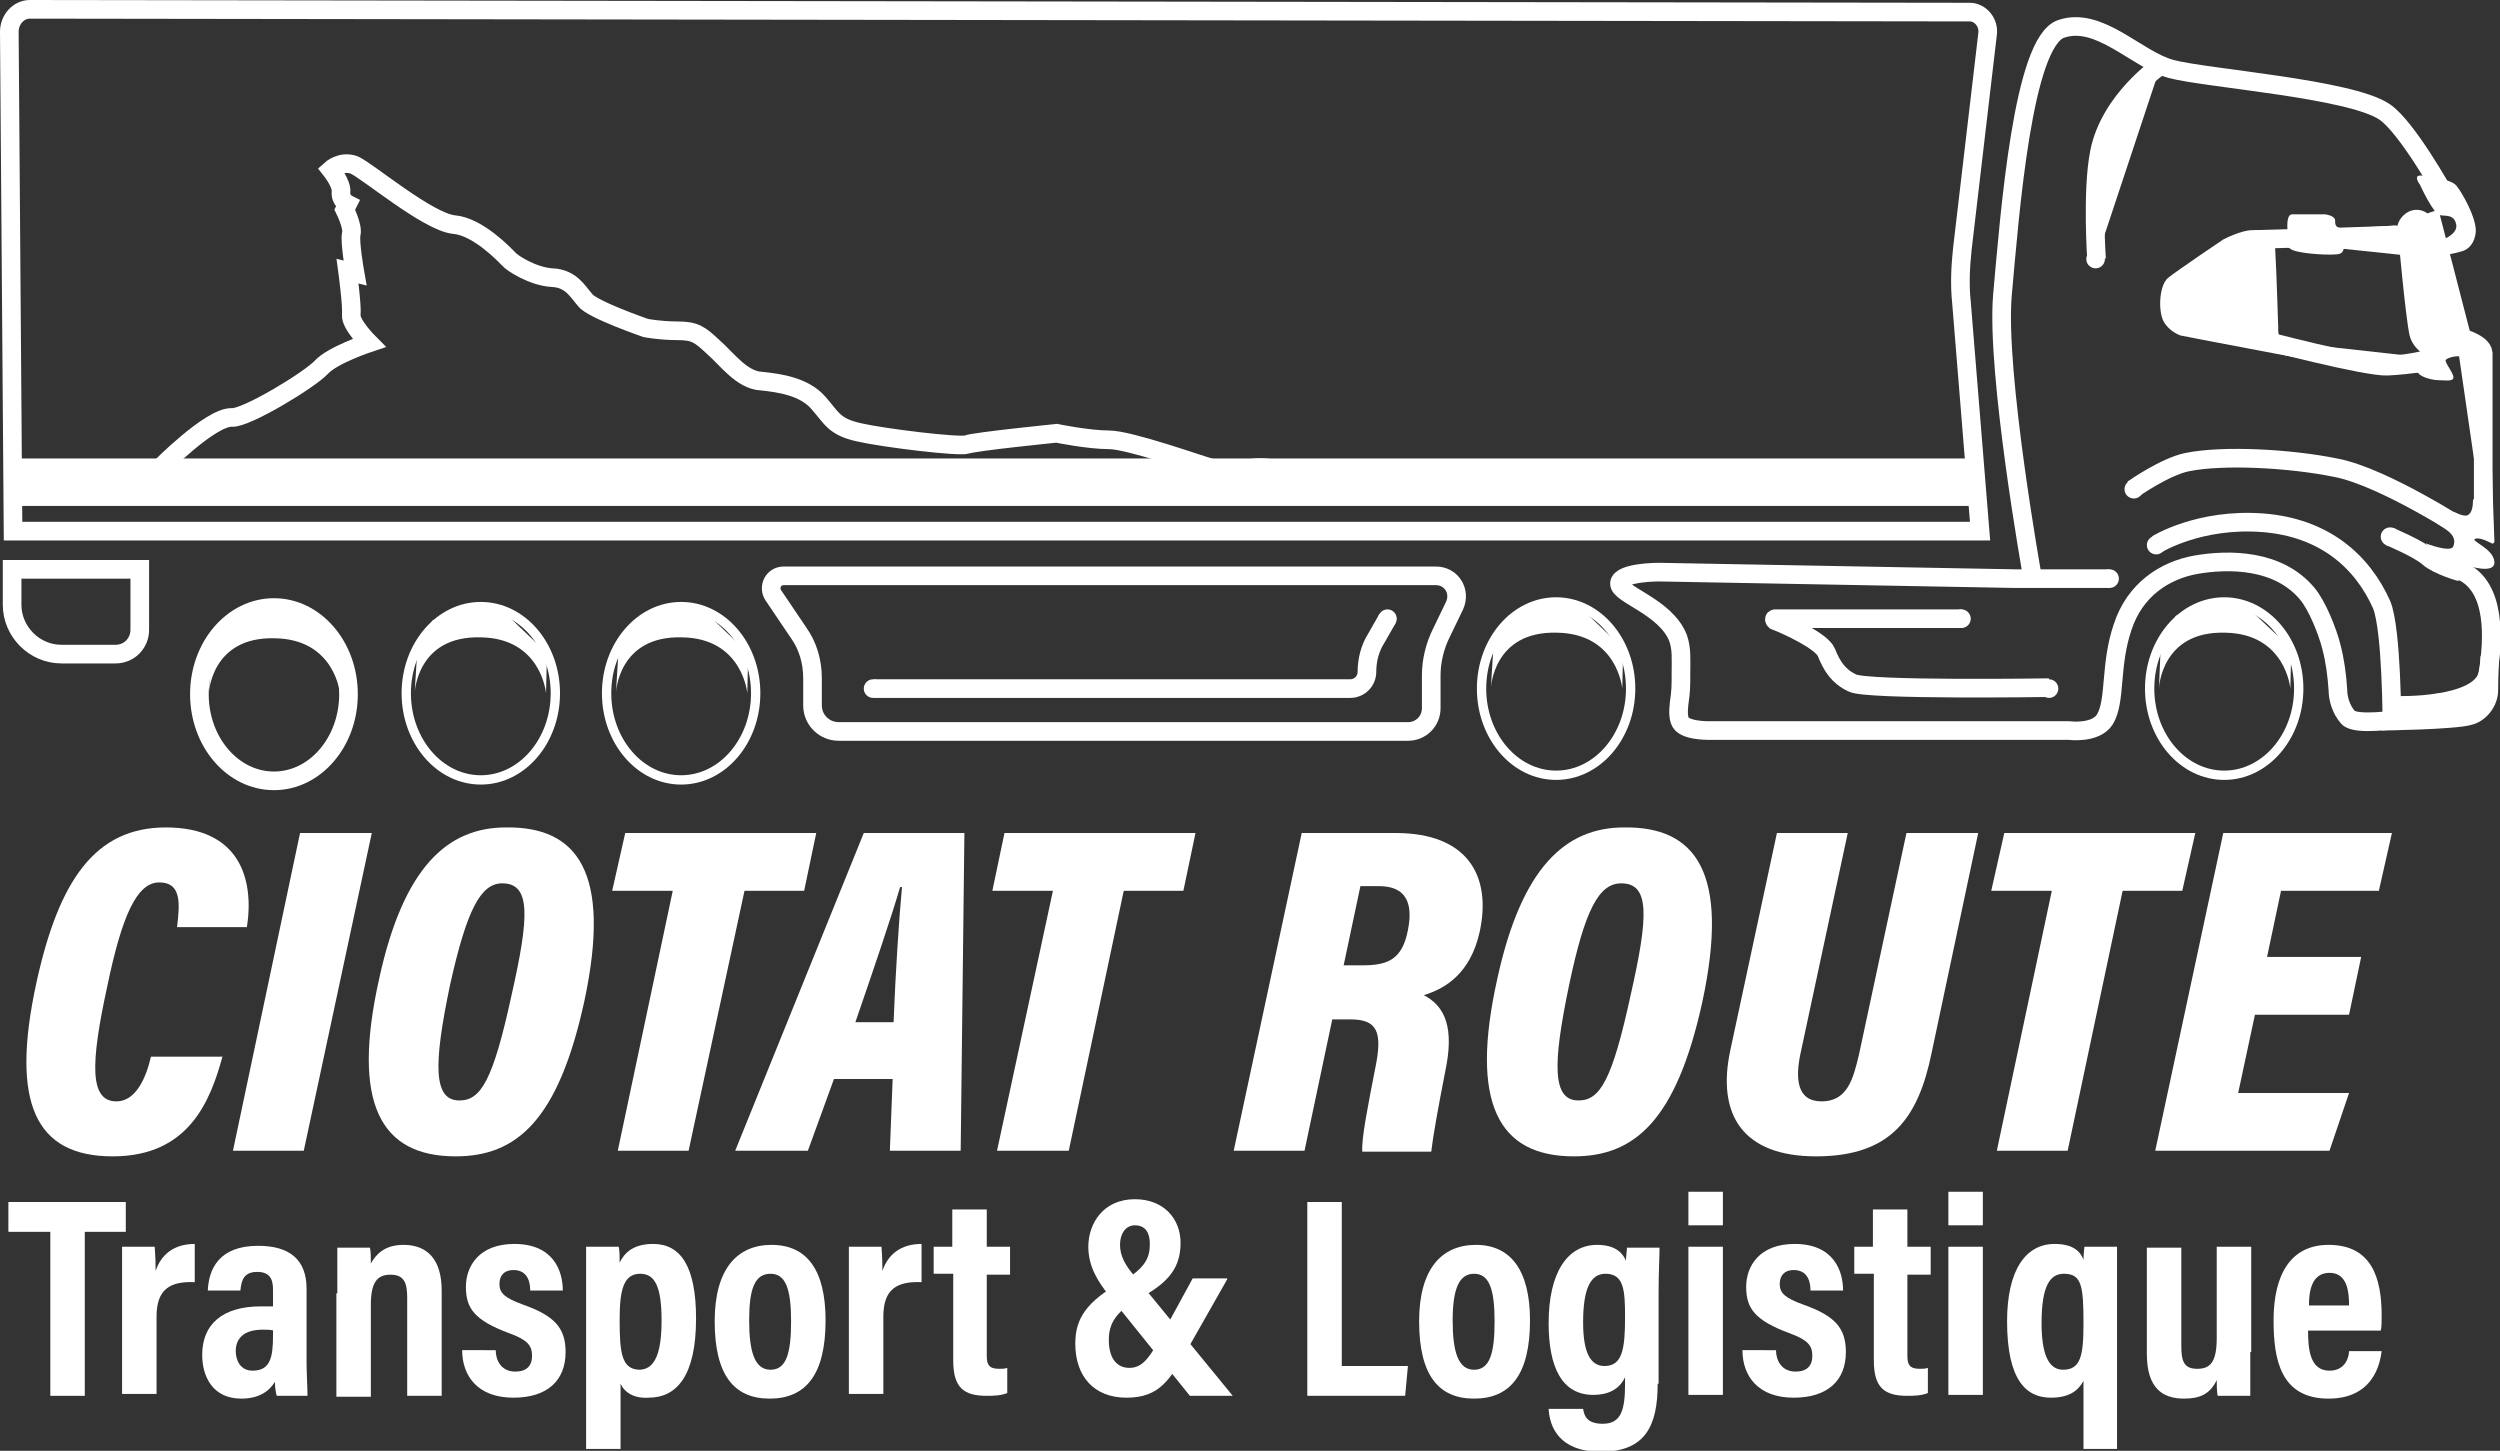 <?xml version="1.0" encoding="UTF-8"?> <svg xmlns="http://www.w3.org/2000/svg" xmlns:xlink="http://www.w3.org/1999/xlink" version="1.1" id="Calque_1" x="0px" y="0px" width="268.3px" height="155.7px" viewBox="0 0 268.3 155.7" style="enable-background:new 0 0 268.3 155.7;" xml:space="preserve"><rect x="0" y="0" width="268.3" height="155.7" fill="#333333" stroke="none"/> <style type="text/css"> .st0{fill:none;stroke:#FFFFFF;stroke-width:2;stroke-miterlimit:10;} .st1{fill:#FFFFFF;} .st2{fill:#FFFFFF;stroke:#FFFFFF;stroke-width:2;stroke-miterlimit:10;} .st3{fill:none;stroke:#FFFFFF;stroke-miterlimit:10;} </style> <g> <path class="st0" d="M3.5,50.3h13.6c0,0,5.5-5.6,7.8-5.5c1.5,0.1,8.3-4,9.6-5.4c1.2-1.3,5.1-2.6,5.1-2.6s-2-2-1.9-3 s-0.4-4.7-0.4-4.7l0.8,0.2c0,0-0.6-3.4-0.4-4.2c0.2-0.8-0.7-2.6-0.7-2.6l0.3-0.6c0,0-0.8-0.4-0.7-1.3c0.1-0.9-1.1-2.4-1.1-2.4 s1.1-1,2.5-0.5c1.4,0.6,7.9,6.1,10.7,6.4c2.6,0.2,5.5,3.3,5.9,3.7c0.3,0.4,2.6,1.9,4.7,2c2,0.1,2.7,1.5,3.5,2.4c0.7,1,6.5,3,6.5,3 s1.5,0.3,3.4,0.3c1.9,0,2.4,0.4,3.8,1.7c1.5,1.3,3.1,3.6,5.2,3.7c2,0.2,4.6,0.6,6.1,2.3c1.5,1.7,1.7,2.6,4.4,3.2 c2.6,0.6,10.8,1.6,11.6,1.3c0.7-0.3,9.6-1.2,9.6-1.2s3.4,0.7,5.6,0.7s9.5,2.6,11.8,3.3c2.4,0.7,2.6-0.5,4.9-0.3s6.9,0.9,8.3,0.8 c1.4-0.2,3.2,1.2,3.7,1.3c0.6,0.2,3.3-0.8,6.6-0.8h2.9c1,0,9.2-1,10.1-0.2c0.9,0.7,5.5-0.5,7.7-0.5h7.6"></path> <polygon class="st1" points="5.4,132.2 0.9,132.2 0.9,129 13.5,129 13.5,132.2 9.1,132.2 9.1,149.8 5.4,149.8 "></polygon> <path class="st1" d="M13.1,139.2c0-2.6,0-4.3,0-5.4h3.5c0,0.3,0.1,0.9,0.1,2.6c0.6-1.8,2-2.9,4.2-2.9v4.1c-2.6-0.1-4.1,0.7-4.1,3.7 v8.3h-3.7V139.2z"></path> <path class="st1" d="M32.9,146.3c0,0.8,0.1,2.7,0.1,3.5h-3.3c-0.1-0.3-0.2-1-0.2-1.5c-0.6,1-1.7,1.8-3.6,1.8 c-3.1,0-4.2-2.4-4.2-4.7c0-3.3,2.2-5.2,6.3-5.2c0.5,0,0.9,0,1.3,0v-1.7c0-0.9-0.1-2-1.7-2c-1.5,0-1.7,1-1.8,2h-3.5 c0.1-2.3,1.2-4.8,5.4-4.8c3.4,0,5.2,1.5,5.2,4.6V146.3z M29.4,142.8c-0.4-0.1-0.7-0.1-1.2-0.1c-2.1,0-2.9,1-2.9,2.3 c0,1,0.5,2.1,1.8,2.1c1.9,0,2.2-1.4,2.2-3.8V142.8z"></path> <path class="st1" d="M36.2,138.8c0-3.3,0-4.1,0-4.9h3.5c0.1,0.4,0.1,1.1,0.1,1.7c0.5-0.9,1.4-2,3.5-2c2.6,0,4.1,1.6,4.1,4.9v11.3 h-3.7v-10.5c0-1.6-0.3-2.5-1.8-2.5c-1.4,0-2.1,0.8-2.1,3.2v9.9h-3.7V138.8z"></path> <path class="st1" d="M53.2,144.9c0,1.1,0.6,2.3,2.1,2.3c1.2,0,1.8-0.6,1.8-1.7c0-1.1-0.5-1.7-2.4-2.4c-3.8-1.4-4.7-2.7-4.7-5 c0-2.2,1.4-4.6,5.2-4.6c4.2,0,5.2,2.9,5.2,5h-3.5c0-0.6-0.1-2.2-1.8-2.2c-1,0-1.5,0.6-1.5,1.5c0,1,0.6,1.5,2.5,2.2 c3.4,1.2,4.6,2.5,4.6,5.1c0,3.1-2,4.9-5.6,4.9c-3.8,0-5.5-2.3-5.5-5.1H53.2z"></path> <path class="st1" d="M66.6,148.5v7h-3.7v-17.1c0-2.1,0-3.6,0-4.6h3.5c0.1,0.4,0.1,1.1,0.1,1.7c0.5-1,1.4-2,3.6-2c3,0,4.6,2.5,4.6,8 c0,6.2-2.1,8.5-5.1,8.5C68,150.1,67,149.4,66.6,148.5 M71,141.7c0-3.8-0.8-5-2.3-5c-1.8,0-2.2,1.8-2.2,4.9c0,3.6,0.2,5.4,2.2,5.4 C70.3,146.9,71,145.2,71,141.7"></path> <path class="st1" d="M88.6,141.7c0,5.8-2.1,8.4-6,8.4c-3.8,0-5.9-2.5-5.9-8.3c0-5.6,2.4-8.2,6.1-8.2 C86.6,133.6,88.6,136.3,88.6,141.7 M80.4,141.7c0,3.4,0.6,5.3,2.3,5.3c1.7,0,2.2-1.8,2.2-5.2c0-3.5-0.6-5.1-2.2-5.1 C81,136.7,80.4,138.3,80.4,141.7"></path> <path class="st1" d="M91.1,139.2c0-2.6,0-4.3,0-5.4h3.5c0,0.3,0.1,0.9,0.1,2.6c0.6-1.8,2-2.9,4.2-2.9v4.1c-2.6-0.1-4.1,0.7-4.1,3.7 v8.3h-3.7V139.2z"></path> <path class="st1" d="M100.1,133.8h2.1v-4h3.7v4h2.5v3h-2.5v8.7c0,0.9,0.2,1.4,1.3,1.4c0.4,0,0.6,0,0.9-0.1v2.7 c-0.7,0.3-1.7,0.3-2.2,0.3c-2.5,0-3.6-0.9-3.6-3.8v-9.3h-2.1V133.8z"></path> <path class="st1" d="M131.7,137.3l-4.2,7.4c-1.9,3.3-3,5.3-6.6,5.3c-3.5,0-5.5-2.3-5.5-5.8c0-2.7,1.2-4.5,4.9-6.6 c2.7-1.5,3.1-2.7,3.1-4.1c0-1.1-0.4-2-1.6-2c-1,0-1.6,0.9-1.6,2.1c0,1.2,0.6,2.3,1.7,3.5l10.4,12.7h-4.6l-8.7-10.8 c-1.2-1.5-2.2-3.1-2.2-5.2c0-2.5,1.6-5.1,5-5.1c3.1,0,4.9,2.1,4.9,4.7c0,3-1.7,4.5-4.7,6.1c-2.2,1.3-3,2.5-3,4.3c0,1.9,0.8,3,2.2,3 c1.4,0,2.2-1,3.8-4.1l3-5.5H131.7z"></path> <polygon class="st1" points="140.3,129 144,129 144,146.6 151.1,146.6 150.8,149.8 140.3,149.8 "></polygon> <path class="st1" d="M164.2,141.7c0,5.8-2.1,8.4-6,8.4c-3.8,0-5.9-2.5-5.9-8.3c0-5.6,2.4-8.2,6.1-8.2 C162.1,133.6,164.2,136.3,164.2,141.7 M155.9,141.7c0,3.4,0.6,5.3,2.3,5.3c1.7,0,2.2-1.8,2.2-5.2c0-3.5-0.6-5.1-2.2-5.1 C156.6,136.7,155.9,138.3,155.9,141.7"></path> <path class="st1" d="M177.9,148.5c0,4.5-1.3,7.3-6.1,7.3c-4.5,0-5.5-2.7-5.6-4.6h3.7c0.1,0.5,0.2,1.6,2.1,1.6c2,0,2.4-1.5,2.4-4.3 v-0.7c-0.6,1.3-1.8,1.9-3.4,1.9c-3.4,0-4.8-3-4.8-7.7c0-5.4,2-8.4,5.2-8.4c2.1,0,2.8,1,3.1,1.7c0-0.5,0.1-1,0.1-1.4h3.5 c0,1-0.1,2.6-0.1,4.8V148.5z M169.9,141.9c0,3.3,0.8,4.7,2.3,4.7c1.9,0,2.2-1.8,2.2-5.2c0-2.9-0.1-4.7-2.1-4.7 C170.7,136.7,169.9,138.3,169.9,141.9"></path> <path class="st1" d="M181.2,133.8h3.7v15.9h-3.7V133.8z M181.2,127.9h3.7v3.6h-3.7V127.9z"></path> <path class="st1" d="M190.6,144.9c0,1.1,0.6,2.3,2.1,2.3c1.2,0,1.8-0.6,1.8-1.7c0-1.1-0.5-1.7-2.4-2.4c-3.8-1.4-4.7-2.7-4.7-5 c0-2.2,1.4-4.6,5.2-4.6c4.2,0,5.2,2.9,5.2,5h-3.5c0-0.6-0.1-2.2-1.8-2.2c-1,0-1.5,0.6-1.5,1.5c0,1,0.6,1.5,2.5,2.2 c3.4,1.2,4.6,2.5,4.6,5.1c0,3.1-2,4.9-5.6,4.9c-3.8,0-5.5-2.3-5.5-5.1H190.6z"></path> <path class="st1" d="M198.9,133.8h2.1v-4h3.7v4h2.5v3h-2.5v8.7c0,0.9,0.2,1.4,1.3,1.4c0.4,0,0.6,0,0.9-0.1v2.7 c-0.7,0.3-1.7,0.3-2.2,0.3c-2.5,0-3.6-0.9-3.6-3.8v-9.3h-2.1V133.8z"></path> <path class="st1" d="M209.1,133.8h3.7v15.9h-3.7V133.8z M209.1,127.9h3.7v3.6h-3.7V127.9z"></path> <path class="st1" d="M223.6,148.2c-0.6,1.1-1.6,1.8-3.5,1.8c-2.6,0-4.7-1.8-4.7-8.2c0-5.5,2-8.3,5.1-8.3c2.1,0,2.8,0.9,3.1,1.7 c0-0.7,0.1-1.2,0.1-1.4h3.5c0,1.2,0,2.7,0,5.2v16.5h-3.6V148.2z M219.1,142c0,3.2,0.7,5,2.3,5c1.9,0,2.2-1.5,2.2-5 c0-4-0.2-5.3-2.1-5.3C220,136.7,219.1,138,219.1,142"></path> <path class="st1" d="M241.5,145.1c0,2.3,0,3.9,0,4.7h-3.5c-0.1-0.5-0.1-1.2-0.1-1.7c-0.7,1.5-1.8,2-3.5,2c-2.3,0-4-1.1-4-4.8v-11.4 h3.7v10.6c0,1.6,0.3,2.4,1.7,2.4c1.4,0,2.1-0.7,2.1-3.3v-9.8h3.7V145.1z"></path> <path class="st1" d="M247.7,142.8c0,2,0.2,4.3,2.3,4.3c1.8,0,2.1-1.6,2.1-2.1h3.5c-0.1,0.5-0.4,5.1-5.7,5.1c-5.2,0-5.9-4.3-5.9-8.4 c0-5,1.9-8.1,5.9-8.1c4.6,0,5.7,3.5,5.7,7.6c0,0.6,0,1.3-0.1,1.6H247.7z M252.1,140.1c0-1.5-0.2-3.5-2.1-3.5 c-2.1,0-2.2,2.4-2.2,3.5H252.1z"></path> </g> <g> <path class="st1" d="M260.4,18.9c0,0,2.6,0.3,3.2,1c0.6,0.7,2.2,3.5,2.1,5c-0.1,1.1-0.7,1.9-1.6,2.1c-0.7,0.2-1.3,0.3-1.3,0.3 c-0.1,0-0.6-1.6-0.6-1.6s1.6-0.6,1.4-1.6c-0.2-1.1-1.1-0.9-1.7-1c-0.7,0-2.2-3.3-2.2-3.3s-0.4-0.5-0.3-0.8 C259.5,18.7,260.4,18.9,260.4,18.9"></path> <path class="st1" d="M265.7,38.7V38l-3.9-15.1l-0.4-0.3l-0.9,0.3c0,0-0.7-0.6-1.7-0.3c-1,0.3-1.5,1.3-1.5,1.7 c0,0.4,0.9,10.1,1.3,11.7c0.4,1.6,1.9,2.1,1.9,2.7c0,0.6-1.3,0.8-1,1.3c0.3,0.5,1.6,0.8,2.2,0.8c0.6,0,1.6,0.2,1.6-0.3 s-0.9-1.5-0.9-2c0.1-0.5,1.3-0.6,1.8-0.6c0.5,0,0,0.1,0.8,0.3S265.7,38.7,265.7,38.7"></path> <path class="st1" d="M256.4,26.2h-4.9c0,0,0.3,1.1-0.8,1.1c-1.1,0.1-4.3-0.1-4.9-0.6c-0.6-0.5-1.6-0.6-1.6-0.6s-0.1-0.3,0,1.2 c0.1,1.5,0.3,7.9,0.3,7.9s-0.1,1.1,0.5,1.2c0.8,0.2,9.1,1.8,10.9,1.8c1.9,0,4.4-0.6,4.4-0.6l0.4,1.5c0,0-2.9,0.8-4.6,0.8 c-2.3,0-22.1-3.9-22.1-3.9s-1.2-0.4-1.8-1.5c-0.6-1.1-0.5-3.9,0.5-4.7c1-0.8,5.9-4.1,5.9-4.1s1.9-1,3.1-1h3.8c0,0-0.2-1.7,0.5-1.7 h3.5c0,0,1,0.1,1.1,0.6c0,0.5,0,0.9,0.9,0.9c0.9,0,5.6-0.3,5.6-0.3l1.1,1.9L256.4,26.2z"></path> <path class="st1" d="M267,63c-0.9-1-2.2-1.3-2.2-1.3v-1c0,0,3,1,2.9-0.4c-0.1-1.5-2.8-2.3-2-2.5c0.5-0.1,1.3,0.3,1.7,0.5 c0.1,0.1,0.3,0,0.3-0.2c-0.1-2.3-0.5-15-0.5-17.2c0-2.5-1.5-2.3-1.5-2.3s-1.6-0.4-0.8,0c0.9,0.4,0.8,15.9,0.8,15.9s-0.1,1.7-1,1.5 c-0.2,0-0.4-0.1-0.6-0.1c0.3,1.1,0.3,2.3-0.1,3.3c0,1-0.3,2-0.8,2.8c1,0.3,1.9,0.7,2.6,1.1c1,0.6,1.6,4.2,1.1,5 c-0.1,0.1-0.2,0.2-0.3,0.2c0,0.8-0.1,1.5-0.4,2.2c0,0.1,0,0.1,0,0.2c0,1.7-0.7,3.4-2.1,4.3c0.1,0.1,0.1,0.2,0.1,0.3 c-0.1,0.2-0.7,0.3-1.6,0.3c-0.4,0.1-0.7,0.1-1.2,0.1c-0.6,0-1.1-0.1-1.6-0.2c-1-0.1-1.8-0.2-1.8-0.2V75c-0.9-0.1-1.6-0.5-2.2-0.9 c0.1,2.5-0.2,4.3-0.2,4.3s7.9-0.1,9.6-0.6c1.7-0.4,2.9-2.1,2.9-3.7c0-1.6,0.1-3.7,0.2-4.1C268.5,68.1,267.7,63.9,267,63"></path> <path class="st0" d="M264.9,57.1c0,0-9-5.9-14.2-6.9c-4.9-1-12.1-1.4-16-0.6c-2.4,0.5-5.8,2.9-5.8,2.9"></path> <path class="st2" d="M256.5,57.6c0,0,3.1,1.3,4.1,2.2c1,0.9,3.5,1.6,3.5,1.6"></path> <path class="st0" d="M256.7,77.8c0,0,0-10.2-1.1-12.9c-2.1-4.7-6.2-8.3-12.8-8.8c-6.8-0.5-11.3,2.3-11.3,2.3"></path> <path class="st2" d="M231.9,7c0,0-5.5,3.7-6.6,9.4c-0.8,4.1-0.3,11.4-0.3,11.4"></path> <path class="st1" d="M211.5,66.4c0,0.5-0.4,1-1,1c-0.5,0-1-0.4-1-1c0-0.5,0.4-1,1-1C211.1,65.4,211.5,65.9,211.5,66.4"></path> <path class="st1" d="M220.9,73.9c0,0.5-0.4,1-1,1c-0.5,0-1-0.4-1-1c0-0.5,0.4-1,1-1C220.4,72.9,220.9,73.3,220.9,73.9"></path> <path class="st1" d="M227.4,62.1c0,0.5-0.4,1-1,1c-0.5,0-1-0.4-1-1c0-0.5,0.4-1,1-1C226.9,61.1,227.4,61.5,227.4,62.1"></path> <path class="st1" d="M232.4,58.5c0,0.5-0.4,1-1,1c-0.5,0-1-0.4-1-1c0-0.5,0.4-1,1-1C231.9,57.5,232.4,57.9,232.4,58.5"></path> <path class="st1" d="M230,52.5c0,0.5-0.4,1-1,1c-0.5,0-1-0.4-1-1c0-0.5,0.4-1,1-1C229.6,51.5,230,51.9,230,52.5"></path> <path class="st1" d="M257.5,57.6c0,0.5-0.4,1-1,1c-0.5,0-1-0.4-1-1c0-0.5,0.4-1,1-1C257.1,56.6,257.5,57,257.5,57.6"></path> <path class="st1" d="M225.9,27.8c0,0.5-0.4,1-1,1c-0.5,0-1-0.4-1-1c0-0.5,0.4-1,1-1C225.5,26.8,225.9,27.3,225.9,27.8"></path> <path class="st1" d="M149.9,66.4c0,0.5-0.4,1-1,1c-0.5,0-1-0.4-1-1c0-0.5,0.4-1,1-1C149.5,65.4,149.9,65.9,149.9,66.4"></path> <path class="st1" d="M94.7,73.9c0,0.5-0.4,1-1,1c-0.5,0-1-0.4-1-1c0-0.5,0.4-1,1-1C94.2,72.9,94.7,73.3,94.7,73.9"></path> </g> <g> <path class="st2" d="M242.5,36.4c0,0,11.4,3,13.7,2.9s6.1-0.7,6.1-0.7"></path> <path class="st2" d="M242,25.7c0,0,15-0.4,17.4-0.6c2.3-0.2,2.5,2.7,2.5,2.7"></path> <path class="st0" d="M226.4,62.1h-10.1l-38.3-0.7c0,0-4.1,0-4.2,1.2c-0.1,1.2,5,2.5,6.3,5.9c0.4,1.2,0.3,2.2,0.3,3.8 c0,1.3,0,1.9-0.2,3.2c-0.1,0.9-0.1,1.8,0.3,2.2c0.8,0.8,3.2,0.7,3.2,0.7l38.3,0c0,0,2.9,0.4,3.9-1.2c1.2-2,0.5-5.8,1.9-9.9 c1.3-4,4.5-6.1,7.9-6.7c3.5-0.6,8.8-0.6,11.9,3.1c1.1,1.3,2.2,4.1,2.6,5.7c0.4,1.5,0.6,3.1,0.7,4.6c0,0.9,0.3,2.1,1.1,3 c0.8,0.9,5.3,0.2,5.3,0.2s4.6-2.5,5.4-1.6c0.8,0.9,3.1,0,3.1,0"></path> <path class="st0" d="M210.6,66.4h-20.1c-0.1,0-0.1,0.1,0,0.2c1.3,0.5,5,2.2,5.5,3.4c0.6,1.5,1.3,2.6,2.8,3.3 c1.5,0.8,21.1,0.5,21.1,0.5"></path> </g> <g> <path class="st0" d="M218.1,61.8c0,0-3.9-21.8-3.2-30.1c0.8-8.9,2.2-27.2,6.3-28.6c4.1-1.4,8.1,3.3,11.8,4.3s19.2,2.1,22.9,4.6 c2.4,1.6,6.4,8.8,6.4,8.8"></path> <path class="st0" d="M257.2,75.7c0,0,9.1,0.3,9.8-3.4c0.6-3.7,0.9-9.3-2.8-11"></path> <path class="st2" d="M263.6,36.1c0,0,2.8,0.6,2.9,1.8c0,1.2,0,18.2,0,18.2"></path> <path class="st1" d="M260.3,58.3c0,0,2.8,1.1,3,0.3c0.5-1.3-1.1-1.9-2-2.6c-1-0.6,3.9,1.5,3.9,1.5l-0.8,3.1l-2.8-1L260.3,58.3z"></path> <path class="st1" d="M263.3,54.9c0,0,1.1,0.6,1.5,0.4c0.5-0.2,0.6-1,0.6-1.6c0-0.6,0.8,1.3,0.8,1.3l-1.3,1.5l-1.5-1L263.3,54.9z"></path> <path class="st1" d="M262.5,39.3c0,0-0.2-0.5,0-0.7c0.2-0.2,1.1-0.5,1.8-0.3c0.7,0.2,0.9,1.2,1,1.9c0.1,0.7,0.5-2.6,0.5-2.6 l-2.2-0.4l-1.7,0.9l0.1,1.1L262.5,39.3z"></path> <path class="st0" d="M1.4,57l211.1,0l-2-24.6c-0.2-1.9-0.1-3.8,0.1-5.7l2.7-23c0.2-1.3-0.8-2.4-1.9-2.4L3.2,1C2,1,1,2.1,1,3.4 L1.4,57z"></path> <polygon class="st1" points="1,54.3 211.9,54.3 211.5,49.2 1,49.2 "></polygon> </g> <g> <path class="st0" d="M12.4,70.2H6.6c-2.9,0-5.3-2.4-5.3-5.3v-3.8H15v6.5C15,69,13.9,70.2,12.4,70.2z"></path> </g> <g> <path class="st1" d="M23.9,113.3c-1.3,4.8-3.6,10.8-11.8,10.8c-8.3,0-11-5.7-8.2-18.6c2.4-11,6.3-16.7,13.9-16.7 c7.9,0,9.5,5.5,8.7,10.7h-7.5c0.3-2.5,0.5-4.8-1.9-4.8c-2.4,0-4,3.5-5.6,11.2c-1.8,8.3-1.9,12.3,1,12.3c2.1,0,3.2-2.6,3.7-4.8H23.9 z"></path> <polygon class="st1" points="39.9,89.4 32.6,123.5 25,123.5 32.2,89.4 "></polygon> <path class="st1" d="M62.7,107.5c-2.8,12.8-7.3,16.6-13.8,16.6c-8.1,0-11.2-5.7-8.2-19.1c2.6-11.9,7.3-16.2,13.6-16.2 C61.9,88.7,65.7,93.5,62.7,107.5 M48.3,105.7c-1.8,8.6-1.8,12.4,1,12.4c2.3,0,3.6-2.1,5.6-11.3c1.9-8.4,2.1-12-1-12 C51.6,94.8,50.1,97.6,48.3,105.7"></path> <polygon class="st1" points="72.2,95.6 65.7,95.6 67.1,89.4 87.6,89.4 86.3,95.6 79.9,95.6 73.9,123.5 66.3,123.5 "></polygon> <path class="st1" d="M89.5,115.8l-2.8,7.7h-7.8c0,0,13.8-34.1,13.8-34.1h10.8l-0.4,34.1h-7.6l0.3-7.7H89.5z M95.9,109.7 c0.2-5.3,0.6-11.3,0.9-14.5h-0.2c-0.9,3.1-2.8,8.7-4.8,14.5H95.9z"></path> <polygon class="st1" points="113,95.6 106.5,95.6 107.8,89.4 128.3,89.4 127,95.6 120.6,95.6 114.7,123.5 107,123.5 "></polygon> <path class="st1" d="M143,109.3l-3,14.2h-7.6l7.3-34.1h10.1c7.7,0,10.3,4.6,9,10.6c-1,4.5-3.7,6.1-6,6.8c2.3,1.2,3.3,3.5,2.3,8.2 c-0.8,4.1-1.3,6.9-1.5,8.6h-7.4c-0.1-1.4,0.6-4.9,1.4-9c0.8-3.9,0.2-5.2-2.7-5.2H143z M144.2,103.6h2c2.7,0,4.3-0.6,4.9-3.8 c0.6-3-0.3-4.7-3.1-4.7h-2L144.2,103.6z"></path> <path class="st1" d="M182.7,107.5c-2.8,12.8-7.3,16.6-13.8,16.6c-8.1,0-11.2-5.7-8.2-19.1c2.6-11.9,7.3-16.2,13.6-16.2 C181.9,88.7,185.7,93.5,182.7,107.5 M168.4,105.7c-1.8,8.6-1.8,12.4,1,12.4c2.3,0,3.6-2.1,5.6-11.3c1.9-8.4,2.1-12-1-12 C171.6,94.8,170.1,97.6,168.4,105.7"></path> <path class="st1" d="M198.3,89.4l-5.1,23.8c-0.5,2.5-0.4,5,2.3,5c2.8,0,3.4-2.5,4-5l5.1-23.8h7.7l-5,23.6 c-1.4,6.8-4.2,11.1-12.4,11.1c-7.8,0-10.7-4.4-9.2-11.4l5-23.3H198.3z"></path> <polygon class="st1" points="220.2,95.6 213.7,95.6 215.1,89.4 235.6,89.4 234.2,95.6 227.8,95.6 221.9,123.5 214.3,123.5 "></polygon> <polygon class="st1" points="252.1,108.9 242,108.9 240.2,117.3 252.1,117.3 250,123.5 231.3,123.5 238.6,89.4 256.7,89.4 255.3,95.6 244.8,95.6 243.3,102.7 253.4,102.7 "></polygon> <path class="st1" d="M22.4,74.5c0,0,0.2-6.2,7.1-6c6.5,0.1,7,6,7,6l0.1-4.3l-4.8-4.6l-4.1-0.4l-3.4,1.5l-1.6,2.9L22.4,74.5z"></path> <ellipse class="st0" cx="29.4" cy="74.5" rx="8" ry="9.3"></ellipse> <path class="st0" d="M151.1,78.5H90c-1.5,0-2.8-1.2-2.8-2.8v-2.9c0-1.8-0.5-3.5-1.5-4.9l-2.7-4c-0.6-0.9,0-2.1,1.1-2.1h70 c1.7,0,2.7,1.7,2,3.2l-1.4,2.9c-0.7,1.4-1.1,3-1.1,4.6V76C153.6,77.4,152.5,78.5,151.1,78.5z"></path> <path class="st0" d="M148.9,66.4l-1.2,2.1c-0.7,1.1-1,2.4-1,3.6c0,1-0.8,1.8-1.8,1.8l-51.1,0"></path> <path class="st1" d="M44.5,74.4c0,0,0.2-6.2,7.1-6c6.5,0.1,7,6,7,6l0.1-4.3l-4.8-4.6l-4.1-0.4l-3.4,1.5l-1.6,2.9L44.5,74.4z"></path> <ellipse class="st3" cx="51.6" cy="74.4" rx="8" ry="9.3"></ellipse> <path class="st1" d="M66.1,74.4c0,0,0.2-6.2,7.1-6c6.5,0.1,7,6,7,6l0.1-4.3l-4.8-4.6l-4.1-0.4l-3.4,1.5l-1.6,2.9L66.1,74.4z"></path> <ellipse class="st3" cx="73.1" cy="74.4" rx="8" ry="9.3"></ellipse> <path class="st1" d="M160,73.9c0,0,0.2-6.2,7.1-6c6.5,0.1,7,6,7,6l0.1-4.3l-4.8-4.6l-4.1-0.4l-3.4,1.5l-1.6,2.9L160,73.9z"></path> <ellipse class="st3" cx="167" cy="73.9" rx="8" ry="9.3"></ellipse> <path class="st1" d="M231.7,73.9c0,0,0.2-6.2,7.1-6c6.5,0.1,7,6,7,6l0.1-4.3L241,65l-4.1-0.4l-3.4,1.5l-1.6,2.9L231.7,73.9z"></path> <ellipse class="st3" cx="238.7" cy="73.9" rx="8" ry="9.3"></ellipse> </g> </svg> 